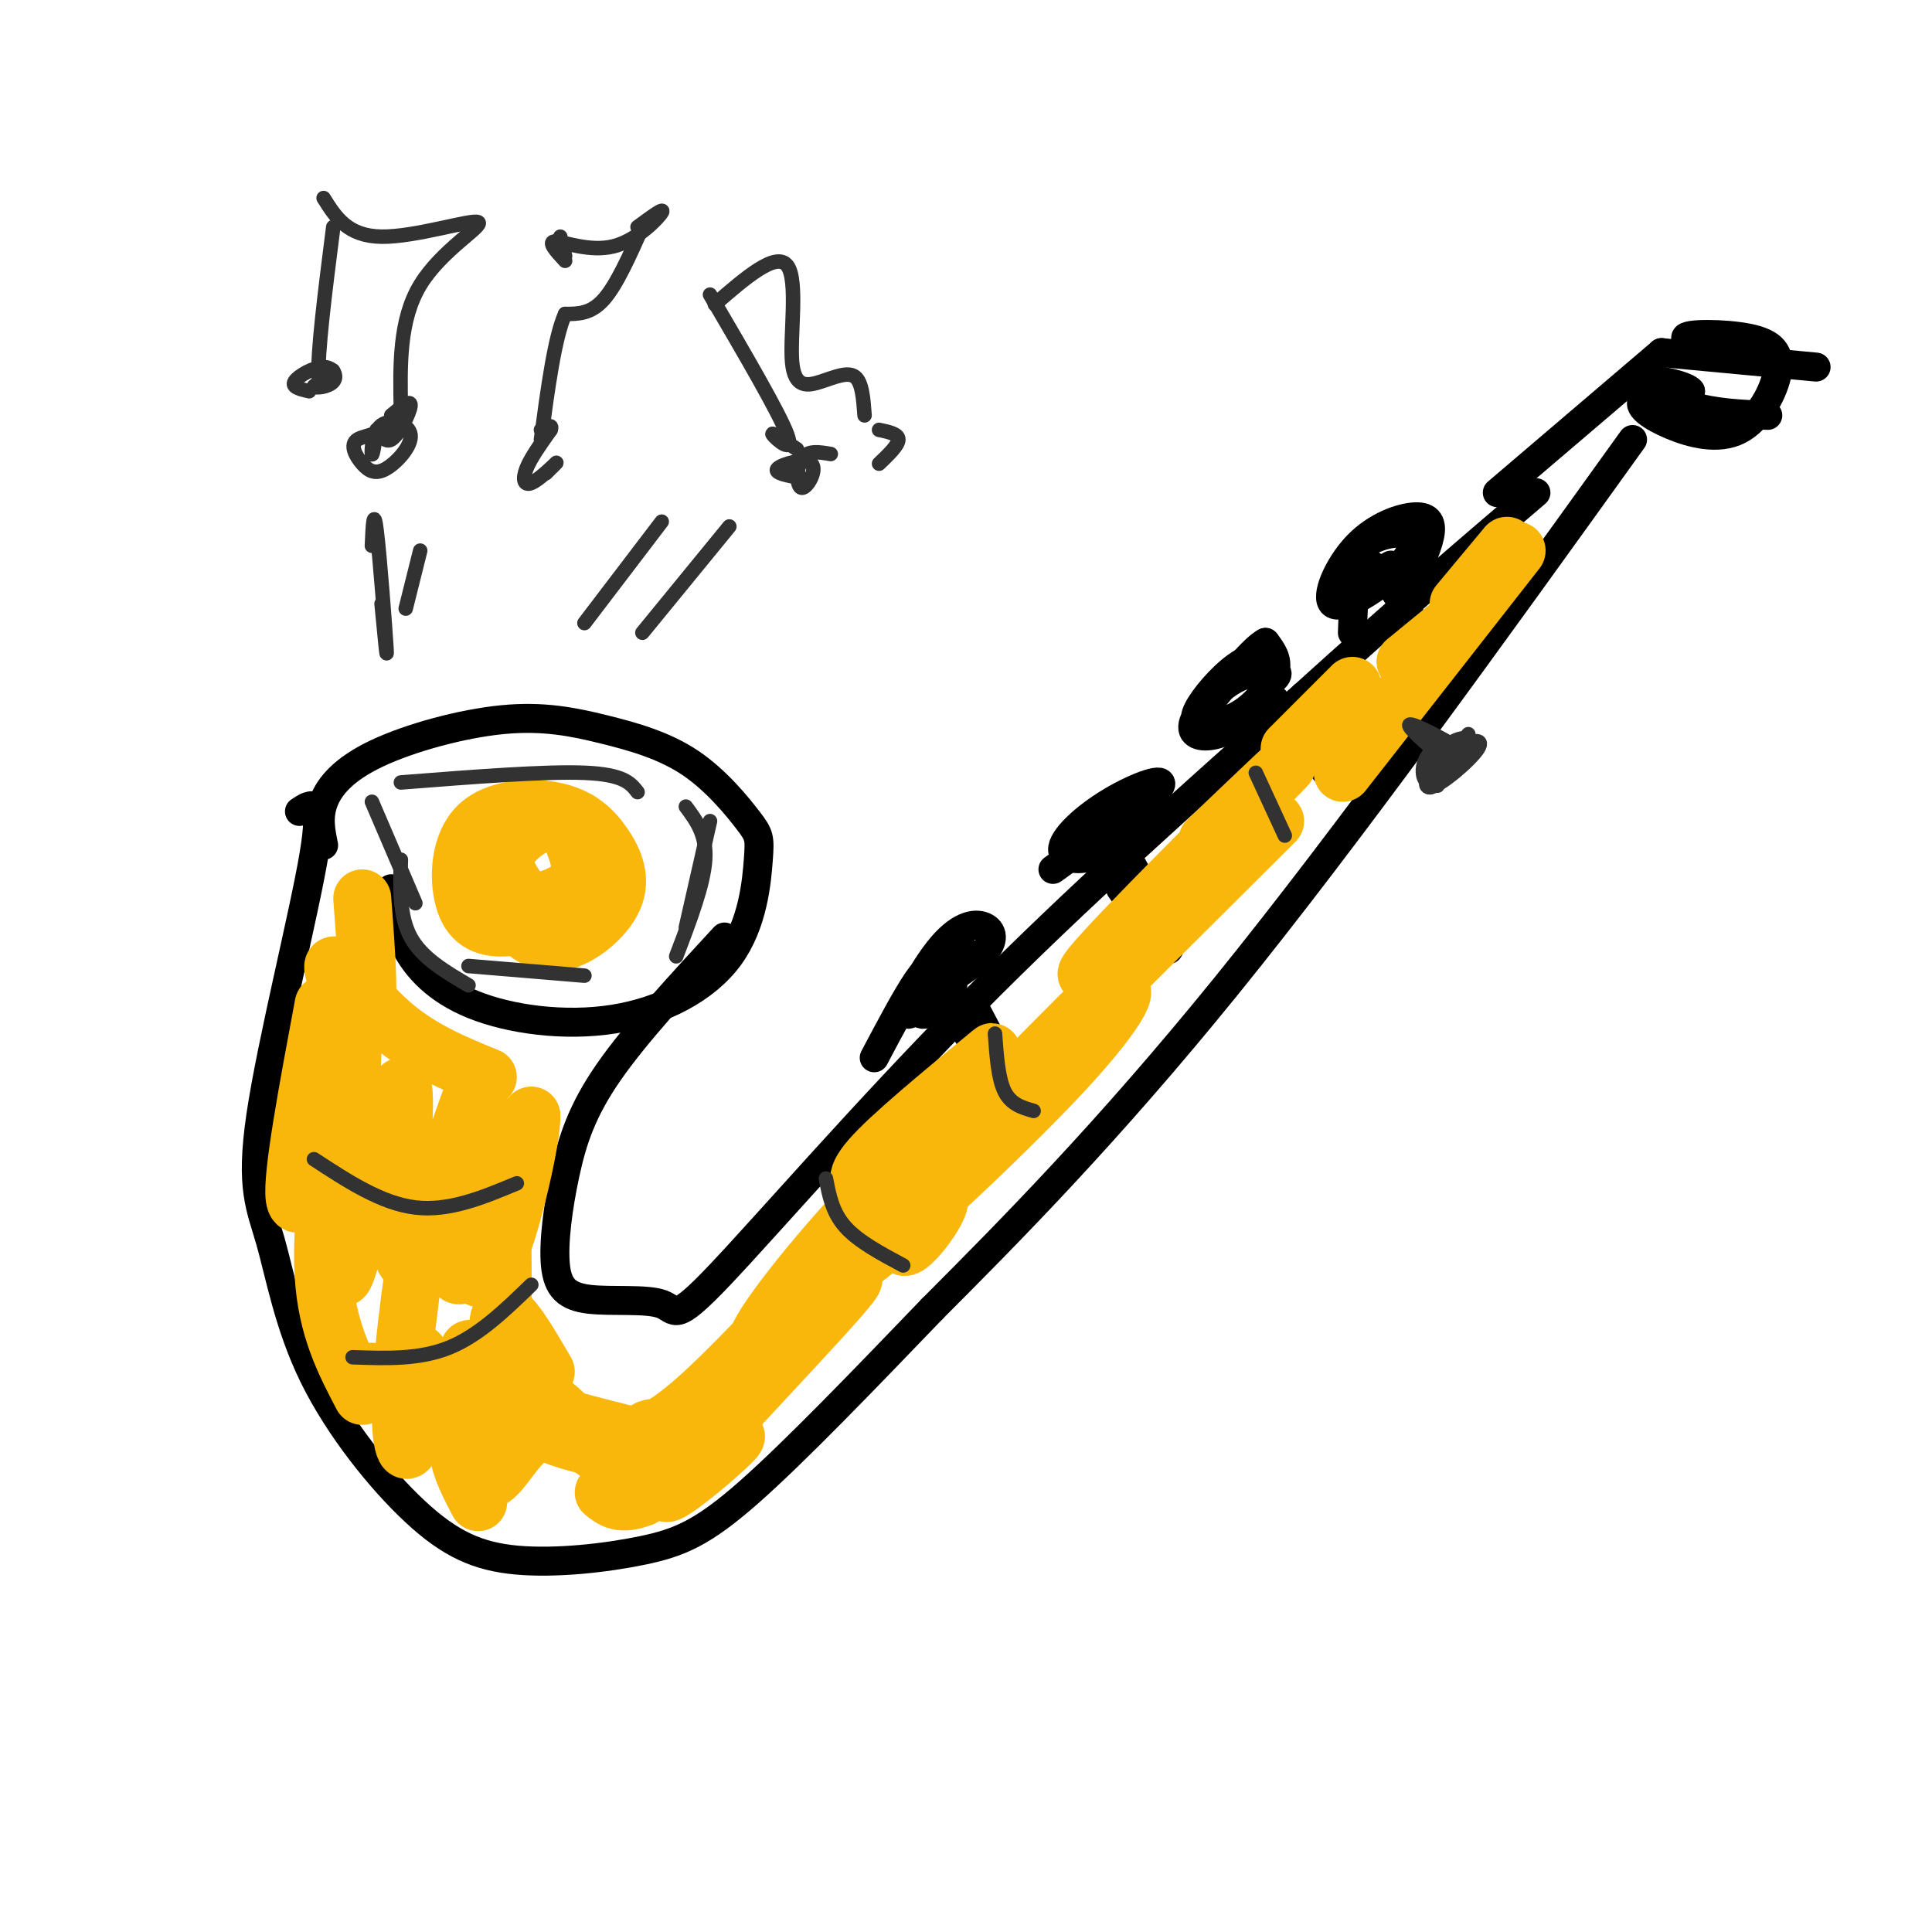 <svg viewBox='0 0 400 400' version='1.1' xmlns='http://www.w3.org/2000/svg' xmlns:xlink='http://www.w3.org/1999/xlink'><g fill='none' stroke='rgb(0,0,0)' stroke-width='6' stroke-linecap='round' stroke-linejoin='round'><path d='M81,184c0.380,3.869 0.761,7.738 3,12c2.239,4.262 6.338,8.917 14,12c7.662,3.083 18.887,4.595 29,3c10.113,-1.595 19.113,-6.295 24,-13c4.887,-6.705 5.661,-15.413 6,-20c0.339,-4.587 0.243,-5.053 -2,-8c-2.243,-2.947 -6.634,-8.374 -12,-12c-5.366,-3.626 -11.709,-5.449 -18,-7c-6.291,-1.551 -12.532,-2.828 -21,-2c-8.468,0.828 -19.165,3.761 -26,7c-6.835,3.239 -9.810,6.782 -11,10c-1.190,3.218 -0.595,6.109 0,9'/><path d='M150,194c-9.210,9.975 -18.421,19.949 -24,28c-5.579,8.051 -7.527,14.177 -9,21c-1.473,6.823 -2.471,14.341 -2,19c0.471,4.659 2.411,6.458 7,7c4.589,0.542 11.828,-0.174 15,1c3.172,1.174 2.277,4.239 12,-6c9.723,-10.239 30.064,-33.783 52,-56c21.936,-22.217 45.468,-43.109 69,-64'/><path d='M270,144c19.500,-17.667 33.750,-29.833 48,-42'/><path d='M62,168c2.538,-1.695 5.076,-3.390 3,9c-2.076,12.390 -8.767,38.867 -11,54c-2.233,15.133 -0.008,18.924 2,26c2.008,7.076 3.799,17.439 9,28c5.201,10.561 13.814,21.322 21,28c7.186,6.678 12.947,9.275 21,10c8.053,0.725 18.399,-0.420 26,-2c7.601,-1.580 12.457,-3.594 22,-12c9.543,-8.406 23.771,-23.203 38,-38'/><path d='M193,271c15.733,-15.778 36.067,-36.222 61,-67c24.933,-30.778 54.467,-71.889 84,-113'/><path d='M310,102c0.000,0.000 34.000,-29.000 34,-29'/><path d='M344,73c0.000,0.000 32.000,3.000 32,3'/><path d='M367,75c-8.859,-1.998 -17.717,-3.996 -18,-5c-0.283,-1.004 8.011,-1.014 13,0c4.989,1.014 6.674,3.054 6,7c-0.674,3.946 -3.706,9.800 -8,12c-4.294,2.200 -9.848,0.746 -14,-1c-4.152,-1.746 -6.900,-3.785 -6,-5c0.900,-1.215 5.450,-1.608 10,-2'/><path d='M350,81c-0.548,-1.036 -6.917,-2.625 -8,-2c-1.083,0.625 3.119,3.464 8,5c4.881,1.536 10.440,1.768 16,2'/><path d='M280,131c0.267,-8.000 0.533,-16.000 4,-14c3.467,2.000 10.133,14.000 12,18c1.867,4.000 -1.067,0.000 -4,-4'/><path d='M292,121c1.729,-3.697 3.459,-7.395 4,-10c0.541,-2.605 -0.105,-4.118 -3,-4c-2.895,0.118 -8.037,1.866 -12,6c-3.963,4.134 -6.747,10.653 -5,12c1.747,1.347 8.026,-2.479 12,-6c3.974,-3.521 5.642,-6.738 4,-8c-1.642,-1.262 -6.596,-0.571 -10,2c-3.404,2.571 -5.258,7.020 -4,8c1.258,0.980 5.629,-1.510 10,-4'/><path d='M264,145c4.750,6.417 9.500,12.833 11,15c1.500,2.167 -0.250,0.083 -2,-2'/><path d='M262,142c1.596,-1.246 3.192,-2.491 2,-3c-1.192,-0.509 -5.172,-0.281 -9,2c-3.828,2.281 -7.503,6.614 -8,9c-0.497,2.386 2.184,2.824 5,2c2.816,-0.824 5.769,-2.909 8,-6c2.231,-3.091 3.742,-7.187 3,-9c-0.742,-1.813 -3.738,-1.345 -7,1c-3.262,2.345 -6.791,6.565 -8,9c-1.209,2.435 -0.097,3.086 2,3c2.097,-0.086 5.180,-0.908 8,-3c2.820,-2.092 5.377,-5.455 6,-8c0.623,-2.545 -0.689,-4.273 -2,-6'/><path d='M262,133c-2.333,1.167 -7.167,7.083 -12,13'/><path d='M232,184c5.250,7.440 10.500,14.881 10,12c-0.500,-2.881 -6.750,-16.083 -9,-19c-2.250,-2.917 -0.500,4.452 2,9c2.500,4.548 5.750,6.274 9,8'/><path d='M218,180c10.070,-7.242 20.140,-14.484 22,-17c1.860,-2.516 -4.491,-0.307 -10,3c-5.509,3.307 -10.178,7.711 -10,10c0.178,2.289 5.202,2.462 9,0c3.798,-2.462 6.371,-7.561 5,-8c-1.371,-0.439 -6.685,3.780 -12,8'/><path d='M202,209c5.600,10.667 11.200,21.333 9,19c-2.200,-2.333 -12.200,-17.667 -14,-20c-1.800,-2.333 4.600,8.333 11,19'/><path d='M188,208c6.040,-3.567 12.080,-7.135 15,-10c2.920,-2.865 2.720,-5.029 1,-6c-1.720,-0.971 -4.961,-0.749 -9,4c-4.039,4.749 -8.876,14.025 -7,14c1.876,-0.025 10.466,-9.353 12,-12c1.534,-2.647 -3.990,1.385 -7,5c-3.010,3.615 -3.508,6.814 -2,7c1.508,0.186 5.023,-2.641 6,-5c0.977,-2.359 -0.583,-4.251 -2,-5c-1.417,-0.749 -2.691,-0.357 -5,3c-2.309,3.357 -5.655,9.678 -9,16'/></g>
<g fill='none' stroke='rgb(249,183,11)' stroke-width='12' stroke-linecap='round' stroke-linejoin='round'><path d='M67,208c-3.310,17.720 -6.619,35.440 -6,40c0.619,4.560 5.167,-4.042 8,-14c2.833,-9.958 3.952,-21.274 4,-18c0.048,3.274 -0.976,21.137 -2,39'/><path d='M71,255c-0.483,9.447 -0.692,13.566 2,4c2.692,-9.566 8.283,-32.817 10,-34c1.717,-1.183 -0.441,19.701 -1,28c-0.559,8.299 0.482,4.012 1,5c0.518,0.988 0.512,7.251 4,-1c3.488,-8.251 10.471,-31.016 12,-33c1.529,-1.984 -2.396,16.812 -4,28c-1.604,11.188 -0.887,14.768 2,10c2.887,-4.768 7.943,-17.884 13,-31'/><path d='M110,231c0.401,3.740 -5.096,28.589 -9,33c-3.904,4.411 -6.215,-11.617 -8,-19c-1.785,-7.383 -3.045,-6.122 -5,4c-1.955,10.122 -4.607,29.105 -5,40c-0.393,10.895 1.471,13.703 2,9c0.529,-4.703 -0.277,-16.915 1,-18c1.277,-1.085 4.639,8.958 8,19'/><path d='M94,299c2.611,5.269 5.140,8.942 8,7c2.860,-1.942 6.051,-9.499 11,-10c4.949,-0.501 11.656,6.053 16,8c4.344,1.947 6.324,-0.713 8,-3c1.676,-2.287 3.047,-4.201 2,-5c-1.047,-0.799 -4.513,-0.484 -5,0c-0.487,0.484 2.004,1.138 11,-7c8.996,-8.138 24.498,-25.069 40,-42'/><path d='M185,247c2.311,-1.022 -11.911,17.422 -16,23c-4.089,5.578 1.956,-1.711 8,-9'/><path d='M197,235c-12.861,15.293 -25.722,30.587 -20,27c5.722,-3.587 30.029,-26.054 43,-40c12.971,-13.946 14.608,-19.370 10,-16c-4.608,3.370 -15.459,15.534 -17,18c-1.541,2.466 6.230,-4.767 14,-12'/><path d='M251,182c-15.089,12.222 -30.178,24.444 -25,18c5.178,-6.444 30.622,-31.556 38,-39c7.378,-7.444 -3.311,2.778 -14,13'/><path d='M280,142c0.000,0.000 -13.000,13.000 -13,13'/><path d='M302,128c0.000,0.000 -11.000,9.000 -11,9'/><path d='M312,113c0.000,0.000 -10.000,12.000 -10,12'/><path d='M314,114c0.000,0.000 -36.000,46.000 -36,46'/><path d='M264,170c-33.077,32.911 -66.155,65.821 -76,77c-9.845,11.179 3.542,0.625 6,1c2.458,0.375 -6.012,11.679 -7,10c-0.988,-1.679 5.506,-16.339 12,-31'/><path d='M199,227c4.262,-7.643 8.917,-11.250 5,-8c-3.917,3.250 -16.405,13.357 -22,19c-5.595,5.643 -4.298,6.821 -3,8'/><path d='M196,232c-8.212,8.003 -16.423,16.005 -25,26c-8.577,9.995 -17.519,21.982 -13,20c4.519,-1.982 22.500,-17.933 18,-12c-4.500,5.933 -31.481,33.751 -37,41c-5.519,7.249 10.423,-6.072 13,-9c2.577,-2.928 -8.212,4.536 -19,12'/><path d='M133,310c-4.500,1.833 -6.250,0.417 -8,-1'/><path d='M113,284c-3.692,-6.333 -7.385,-12.666 -9,-12c-1.615,0.666 -1.154,8.333 3,14c4.154,5.667 12.001,9.336 10,7c-2.001,-2.336 -13.851,-10.676 -18,-13c-4.149,-2.324 -0.597,1.367 2,5c2.597,3.633 4.238,7.209 9,10c4.762,2.791 12.646,4.797 12,4c-0.646,-0.797 -9.823,-4.399 -19,-8'/><path d='M103,291c-4.131,-0.857 -4.958,1.000 -6,3c-1.042,2.000 -2.298,4.143 -2,7c0.298,2.857 2.149,6.429 4,10'/><path d='M99,179c2.163,3.884 4.326,7.769 7,11c2.674,3.231 5.859,5.810 10,5c4.141,-0.810 9.238,-5.009 11,-9c1.762,-3.991 0.189,-7.776 -2,-11c-2.189,-3.224 -4.996,-5.888 -10,-7c-5.004,-1.112 -12.207,-0.671 -16,3c-3.793,3.671 -4.176,10.572 -3,15c1.176,4.428 3.912,6.383 9,6c5.088,-0.383 12.528,-3.106 16,-6c3.472,-2.894 2.974,-5.961 2,-9c-0.974,-3.039 -2.426,-6.052 -5,-7c-2.574,-0.948 -6.270,0.168 -9,2c-2.730,1.832 -4.494,4.381 -5,7c-0.506,2.619 0.247,5.310 1,8'/><path d='M105,187c2.977,0.963 9.919,-0.629 13,-3c3.081,-2.371 2.300,-5.522 1,-9c-1.300,-3.478 -3.119,-7.282 -6,-7c-2.881,0.282 -6.823,4.652 -8,8c-1.177,3.348 0.412,5.674 2,8'/><path d='M120,170c0.000,0.000 0.100,0.100 0.1,0.1'/><path d='M75,186c0.917,12.101 1.833,24.202 0,25c-1.833,0.798 -6.417,-9.708 -6,-11c0.417,-1.292 5.833,6.631 12,12c6.167,5.369 13.083,8.185 20,11'/><path d='M71,223c-2.333,15.000 -4.667,30.000 -4,41c0.667,11.000 4.333,18.000 8,25'/><path d='M77,284c0.000,0.000 14.000,12.000 14,12'/><path d='M104,254c0.089,10.467 0.178,20.933 0,27c-0.178,6.067 -0.622,7.733 5,10c5.622,2.267 17.311,5.133 29,8'/></g>
<g fill='none' stroke='rgb(50,50,50)' stroke-width='3' stroke-linecap='round' stroke-linejoin='round'><path d='M67,41c2.476,3.952 4.952,7.905 12,8c7.048,0.095 18.667,-3.667 20,-3c1.333,0.667 -7.619,5.762 -12,13c-4.381,7.238 -4.190,16.619 -4,26'/><path d='M83,85c-2.665,5.120 -7.327,4.920 -9,6c-1.673,1.080 -0.358,3.440 1,5c1.358,1.560 2.759,2.321 5,1c2.241,-1.321 5.322,-4.725 5,-7c-0.322,-2.275 -4.048,-3.420 -6,-2c-1.952,1.420 -2.129,5.406 -2,6c0.129,0.594 0.565,-2.203 1,-5'/><path d='M78,89c0.548,0.119 1.417,2.917 3,2c1.583,-0.917 3.881,-5.548 4,-7c0.119,-1.452 -1.940,0.274 -4,2'/><path d='M69,47c-1.689,13.267 -3.378,26.533 -3,31c0.378,4.467 2.822,0.133 3,-1c0.178,-1.133 -1.911,0.933 -4,3'/><path d='M65,80c0.303,0.461 3.061,0.113 4,-1c0.939,-1.113 0.061,-2.992 -2,-3c-2.061,-0.008 -5.303,1.855 -6,3c-0.697,1.145 1.152,1.573 3,2'/><path d='M117,54c-1.875,-2.030 -3.750,-4.060 -2,-4c1.750,0.060 7.125,2.208 12,1c4.875,-1.208 9.250,-5.774 10,-7c0.750,-1.226 -2.125,0.887 -5,3'/><path d='M133,47c0.000,0.000 0.100,0.100 0.1,0.1'/><path d='M133,47c-2.667,6.000 -5.333,12.000 -8,15c-2.667,3.000 -5.333,3.000 -8,3'/><path d='M117,65c-2.167,4.833 -3.583,15.417 -5,26'/><path d='M113,98c1.351,-1.339 2.702,-2.679 2,-2c-0.702,0.679 -3.458,3.375 -5,4c-1.542,0.625 -1.869,-0.821 -1,-3c0.869,-2.179 2.935,-5.089 5,-8'/><path d='M114,89c0.500,-1.333 -0.750,-0.667 -2,0'/><path d='M117,53c0.000,0.000 -1.000,-4.000 -1,-4'/><path d='M148,63c6.356,-5.504 12.711,-11.008 15,-8c2.289,3.008 0.510,14.528 1,20c0.490,5.472 3.247,4.896 6,4c2.753,-0.896 5.501,-2.113 7,-1c1.499,1.113 1.750,4.557 2,8'/><path d='M147,61c7.200,12.311 14.400,24.622 16,29c1.600,4.378 -2.400,0.822 -3,0c-0.600,-0.822 2.200,1.089 5,3'/><path d='M166,99c-2.957,-0.534 -5.914,-1.069 -5,-2c0.914,-0.931 5.699,-2.260 7,-1c1.301,1.260 -0.880,5.108 -2,5c-1.120,-0.108 -1.177,-4.174 0,-6c1.177,-1.826 3.589,-1.413 6,-1'/><path d='M182,89c2.000,0.417 4.000,0.833 4,2c0.000,1.167 -2.000,3.083 -4,5'/><path d='M121,129c0.000,0.000 16.000,-21.000 16,-21'/><path d='M133,131c0.000,0.000 18.000,-22.000 18,-22'/><path d='M79,125c0.622,6.533 1.244,13.067 1,9c-0.244,-4.067 -1.356,-18.733 -2,-24c-0.644,-5.267 -0.822,-1.133 -1,3'/><path d='M84,126c0.000,0.000 3.000,-12.000 3,-12'/><path d='M294,152c4.667,2.000 9.333,4.000 8,3c-1.333,-1.000 -8.667,-5.000 -10,-5c-1.333,0.000 3.333,4.000 8,8'/><path d='M304,152c-4.230,5.381 -8.459,10.762 -8,11c0.459,0.238 5.608,-4.668 6,-7c0.392,-2.332 -3.971,-2.089 -6,0c-2.029,2.089 -1.722,6.026 0,6c1.722,-0.026 4.861,-4.013 8,-8'/><path d='M304,154c0.463,-1.621 -2.379,-1.672 -5,1c-2.621,2.672 -5.022,8.067 -3,8c2.022,-0.067 8.468,-5.595 10,-8c1.532,-2.405 -1.848,-1.687 -4,0c-2.152,1.687 -3.076,4.344 -4,7'/><path d='M298,162c-0.667,1.167 -0.333,0.583 0,0'/><path d='M65,240c7.000,4.583 14.000,9.167 21,10c7.000,0.833 14.000,-2.083 21,-5'/><path d='M73,281c6.917,0.250 13.833,0.500 20,-2c6.167,-2.500 11.583,-7.750 17,-13'/><path d='M171,244c0.667,3.500 1.333,7.000 4,10c2.667,3.000 7.333,5.500 12,8'/><path d='M206,214c0.333,4.667 0.667,9.333 2,12c1.333,2.667 3.667,3.333 6,4'/><path d='M260,160c0.000,0.000 6.000,13.000 6,13'/><path d='M77,166c0.000,0.000 9.000,21.000 9,21'/><path d='M83,178c-0.167,5.833 -0.333,11.667 2,16c2.333,4.333 7.167,7.167 12,10'/><path d='M83,162c14.917,-1.167 29.833,-2.333 38,-2c8.167,0.333 9.583,2.167 11,4'/><path d='M142,167c2.167,2.917 4.333,5.833 4,11c-0.333,5.167 -3.167,12.583 -6,20'/><path d='M97,200c0.000,0.000 24.000,2.000 24,2'/><path d='M147,170c0.000,0.000 -5.000,22.000 -5,22'/></g>
</svg>
